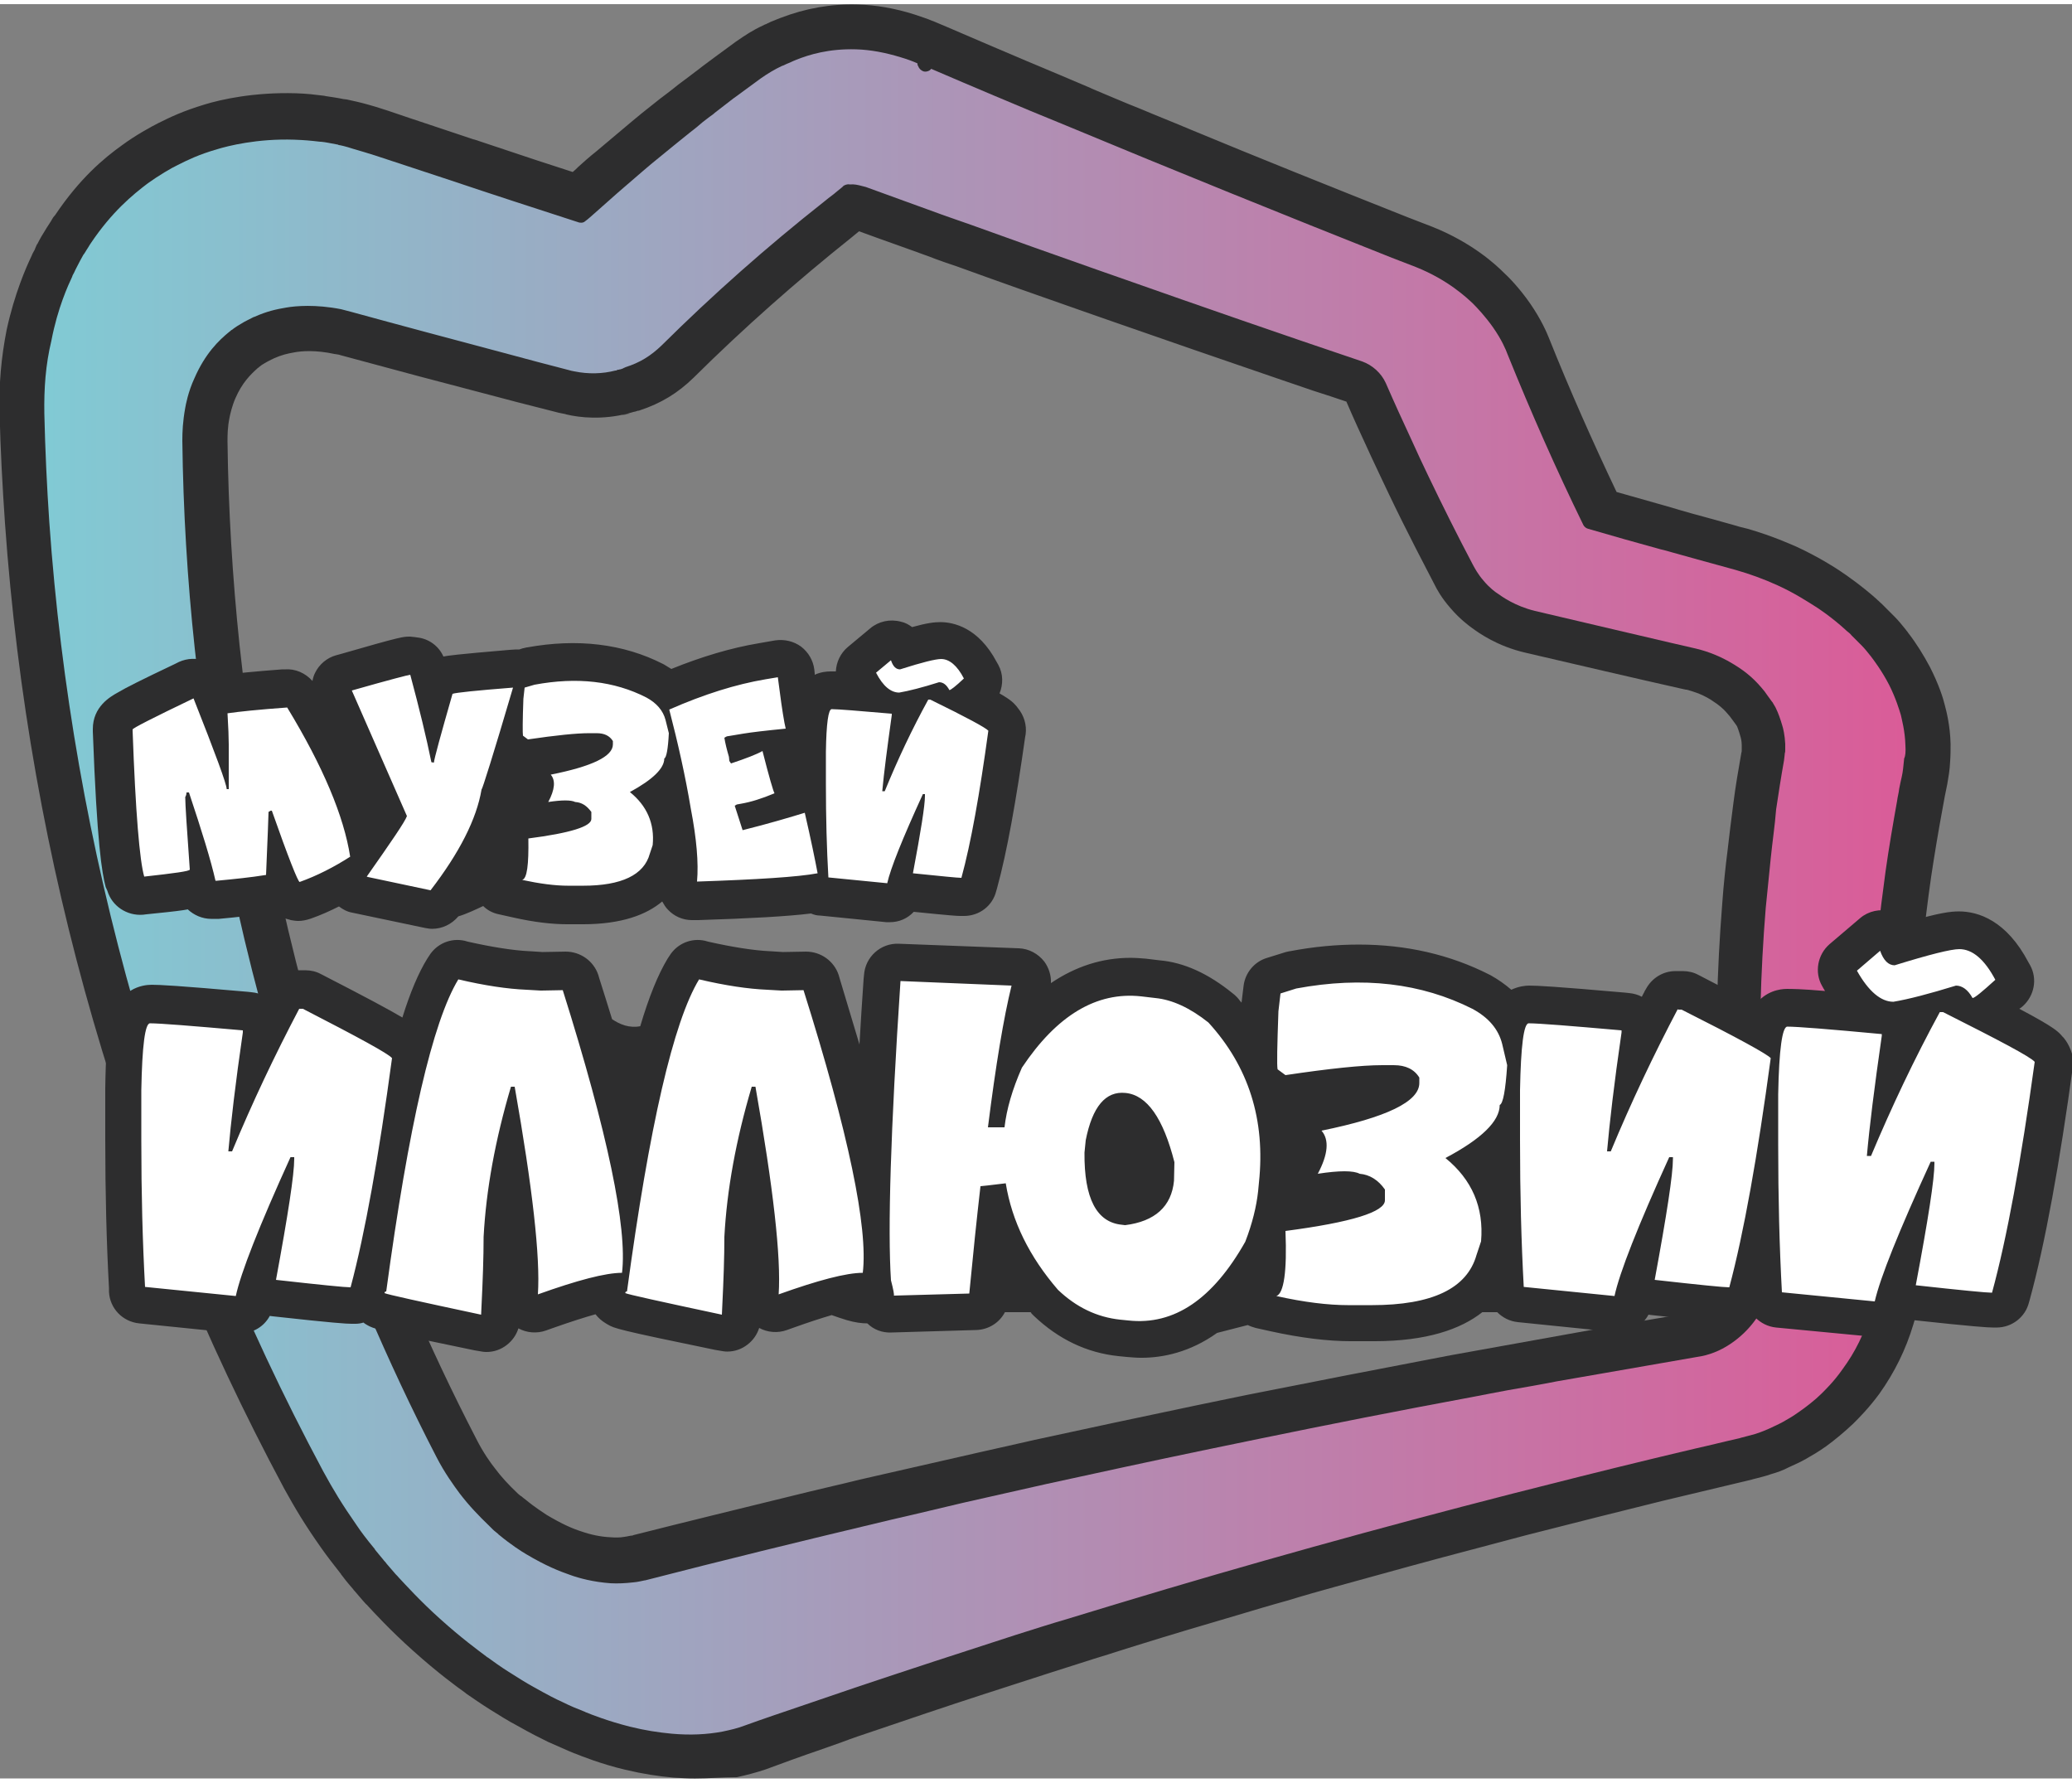 <svg version="1.1" width="93" height="80" xmlns="http://www.w3.org/2000/svg" x="0" y="0" viewBox="0 0 500 428.1" style="enable-background:new 0 0 500 428.1" xml:space="preserve"><rect x="0" y="0" width="500" height="428.1" fill="#808080" stroke="none"/><style>.st0{fill:#2d2d2e}.st2{fill:#fff}</style><g id="иллюзии_00000158013934565119639690000016978441747663422124_"><path class="st0" d="M167.7 428.1c-1.7 0-3.4-.1-5.1-.2-3.6-.3-7.5-.9-11.7-1.9-5.9-1.4-10.6-3.3-12.1-3.9-.1 0-.2-.1-.3-.1l-1.2-.5c-1.6-.7-3.2-1.4-5-2.2-2.2-1.1-3.9-1.9-7.6-4-2.1-1.1-4.3-2.5-6.4-3.8-2.4-1.5-4.2-2.8-5.7-3.8l-.5-.4c-1.7-1.2-6.5-4.7-12.4-10-5.5-4.9-9.6-9.4-11-10.9-.1-.1-.1-.2-.2-.2l-.3-.3c-.3-.3-.5-.6-.8-.9l-1.8-2.1c-.1-.1-.3-.3-.4-.5l-.7-.8c-.7-.8-1.4-1.7-2-2.5-.1-.1-.2-.2-.2-.3-1.9-2.4-3.5-4.5-4.7-6.2-4.1-5.8-6.4-9.7-9-14.4-38.9-72.6-61.6-151-67.4-233-.6-8.7-1.1-17.7-1.3-26.6-.2-6.8.4-13.4 1.7-20C3.5 69.8 6.4 63.3 7.5 61c.1-.3.3-.6.4-.9l.5-.9c0-.1.1-.2.1-.3.1-.3.3-.6.4-.9 0 0 0-.1.1-.1.7-1.4 1.3-2.4 2-3.5l.3-.5.2-.3c.3-.5.6-.9.9-1.4 0-.1.1-.1.1-.2.2-.4.5-.8.8-1.1C19.2 42.1 25 37.2 29.5 34c3.1-2.3 6.9-4.4 8.7-5.3 2.8-1.4 5.9-2.9 11.2-4.5 3.9-1.2 11.9-3 22-2.7 2.9.1 4.3.3 6.8.6l.5.1c1.2.2 2.2.3 4.2.7l.8.1c.3.1 2 .4 3.9.9l1.1.3c1.8.5 1.8.5 4.9 1.5 7 2.4 13.8 4.6 20.6 6.9l.4.1c4.9 1.6 9.8 3.3 14.7 4.9 2.7.9 5.3 1.7 8 2.6l.9.3c.5-.4.9-.8 1.3-1.2 1.2-1.1 2.9-2.6 4.3-3.7 1.3-1.1 3.1-2.6 4.4-3.7l3.8-3.2c1-.8 2-1.7 2.9-2.4 1.3-1 3.1-2.5 4.4-3.5.7-.5 1.7-1.3 2.5-1.9 1.1-.9 2.9-2.3 4.3-3.3 1-.8 2.3-1.7 3.4-2.6l3.5-2.6c1.3-.9 3.1-2.3 4.5-3.3 2.3-1.6 4.3-2.9 6.5-3.9l.6-.3c.1 0 .2-.1.3-.1.3-.2.7-.3 1-.5l.5-.2c.8-.3 1.4-.6 2-.8 6-2.3 12.1-3.4 18.6-3.2 4.4.1 9 .9 13.7 2.4 1.8.6 3.3 1.1 4.2 1.5l.3.1c4.8 2 9.3 4 13.8 5.9l8.7 3.7c5.2 2.2 10.3 4.3 15.4 6.5l.4.2 5.7 2.4c2.1.9 4.1 1.7 6.1 2.5 4 1.7 8.1 3.3 12.1 5 15.9 6.6 33.1 13.5 52.5 21.2l5.7 2.2c9.8 3.9 15.5 9.3 17.3 11.1 1 .9 3.7 3.6 6.4 7.5 2.6 3.8 3.9 6.8 4.5 8.3 5 12.5 10.5 24.9 16.3 37.1l6 1.7c2.5.7 4.9 1.4 7.4 2.1.6.2 1.4.4 2 .6l2.8.8c1.5.4 2.9.8 4.4 1.2 2.4.7 4.8 1.3 7.1 2l1.6.4c.1 0 .3.1.4.1 5.9 1.7 10.3 3.7 11.7 4.3 5.2 2.4 9.1 4.9 10.3 5.7 1.8 1.2 5.4 3.7 9 6.9l.3.3c.3.2.6.6.9.8l.3.3.3.3 2 2 .7.7c.8.8 1.6 1.8 2.5 2.9l.3.4c.1.1.2.2.3.4 2.1 2.7 3.8 5.5 5.3 8.3 2.1 4.1 3.2 7.5 3.6 9.2.4 1.5 1.3 5 1.4 9.4v.2c0 1.1 0 2.6-.1 3.9-.1 2.3-.4 3.8-.7 5.6-.4 1.8-.8 4-1.1 5.7-1.1 5.9-2 11.4-2.8 16.7-1.7 11.9-2.8 22.9-3.4 33.6-.4 8.1-.6 15.4-.6 22.5 0 11.3.6 22.6 1.6 33.6.1 1.5.2 3.1.2 4.7 0 2.1-.2 3.7-.3 4.7-.3 2.9-.9 6.1-1.8 8.9-1.8 6-4.5 11.5-8.2 16.7-2.5 3.4-4.9 5.8-6.1 7l-.2.2c-1.9 1.8-4.5 4-6.6 5.5-2 1.4-2.9 1.9-4.8 3-1.4.8-3 1.5-4.1 2-1.5.8-3 1.3-4.4 1.7-1.4.5-2.4.7-3.5 1l-.8.2c-.1 0-.2.1-.3.1l-21.4 5.1c-10.1 2.5-20.9 5.2-33 8.3l-11.3 3c-11.1 2.9-22.7 6.1-34.6 9.4-4 1.1-7.9 2.2-11.8 3.4-4 1.1-8 2.3-12 3.5-8.2 2.4-16.3 4.8-24.3 7.3l-5.1 1.6c-2.4.8-4.9 1.5-7.3 2.3l-4.4 1.4c-2.8.9-5.7 1.8-8.1 2.6l-12.7 4.1c-8.6 2.8-17.2 5.7-25.7 8.6-2.7.9-5.4 1.8-8 2.8l-5.1 1.8c-4.4 1.5-8.8 3.1-13.1 4.7-2.4.8-4.7 1.4-7 1.9-3.5 0-6.7.3-10.1.3zm-14.2-23.2c3 .7 5.7 1.2 8.5 1.4 3.5.3 6.6.2 9.6-.4 1.5-.3 2.8-.6 4-1 3.9-1.4 7.9-2.8 11.9-4.1.5-.2 1.1-.4 1.6-.5 4.4-1.5 8.9-3 13.3-4.5l8.4-2.8c5.9-1.9 11.8-3.9 17.8-5.8l17.1-5.4c2.9-.9 6-1.9 8.5-2.6l12.6-3.8c8.2-2.5 16.4-4.9 24.7-7.2 2.8-.8 5.5-1.6 8.3-2.4 1.3-.4 2.5-.7 3.8-1.1l12-3.3c4-1.1 8-2.2 11.9-3.2h.2c.3-.1.7-.2 1-.3h.1l2.1-.6 1.1-.3h.1c.1 0 .2-.1.3-.1.1 0 .2-.1.3-.1h.1c6.1-1.6 12-3.2 17.9-4.7 3.3-.9 6.6-1.7 10-2.6.5-.1 1-.2 1.5-.4 3.4-.9 6.8-1.7 10.2-2.6 2-.5 4.1-1 6.1-1.5 4.3-1.1 8.5-2.1 12.8-3.1 1.5-.4 2.9-.7 4.4-1.1l5.2-1.2c1.8-.4 3.7-.9 5.6-1.3h.2c3.4-.8 6.9-1.6 10.4-2.4.2 0 .3-.1.5-.1.9-.2 1.5-.4 2.4-.6h.1c1-.3 1.9-.7 2.4-.9l.2-.1.3-.1c.5-.2 1.3-.6 2-1 1.6-.9 1.9-1.1 3.3-2 .4-.3.9-.6 1.4-1.1.9-.7 1.8-1.5 2.5-2.1 1.5-1.4 2.7-2.8 3.8-4.3 2.4-3.3 4.1-6.7 5.1-10.4l.3-1.2c.3-1.4.6-2.7.7-4 .1-1 .1-1.8.1-2.7 0-.8 0-1.7-.1-2.6-.5-5-.9-10.1-1.2-15.2-.4-6.7-.6-13.5-.6-20.2v-.4c0-5 0-9.2.2-13.2 0-1.6.1-3.3.2-4.9.1-1.7.1-3.5.2-5.2.3-6.3.8-12.8 1.5-19.1v-.2c0-.2 0-.4.1-.6.5-4.8 1.1-9.7 1.8-15.1 0-.2 0-.3.1-.5.4-2.9.9-5.9 1.3-8.8l1.5-8.7c.1-.5.2-1.2.3-1.9.1-.4.2-.8.2-1.2.1-.8.4-1.8.5-2.7.1-.7.2-1.2.3-1.9 0-.4.1-.8.1-1.3v-2.2c-.1-1.2-.3-2.5-.5-3.4-.1-.7-.3-1.2-.4-1.5-.1-.2-.2-.6-.4-1.2-.3-1-.9-2.3-1.7-3.9-.7-1.4-1.7-3-2.7-4.4-.2-.3-.4-.6-.6-.8l-.1-.1c-.3-.4-.6-.8-.9-1.1-.3-.3-.5-.6-.7-.8l-2.2-2.2-.8-.7c-.1-.1-.2-.2-.3-.2-2.6-2.3-5.2-4.1-6.2-4.7-.1-.1-.2-.1-.3-.2h-.1c-.7-.4-1.6-1-2.8-1.7-1.2-.7-2.6-1.4-4.1-2.1h-.1c-2.7-1.3-5.5-2.3-8.4-3.1-.1 0-.3-.1-.4-.1l-8.7-2.4-8-2.2c-.1 0-.3-.1-.4-.1h.2-.2c-.3 0-.5-.1-.8-.2l-17.3-4.9c-3.6-1-6.5-3.4-8-6.6-6.7-13.8-13-27.8-18.6-41.7-.3-.8-.9-2.2-2.1-4-.1-.1-.2-.2-.3-.4-1.4-2.1-3-3.6-3.5-4l-.8-.8c-1.6-1.4-4.6-3.9-9.3-5.7h-.1l-.3-.1c-.1 0-.2-.1-.3-.1-1.7-.7-3.3-1.3-4.9-1.9-10.7-4.2-21.3-8.4-31.9-12.7-5.4-2.2-10.8-4.3-16.2-6.5-1.6-.6-3.1-1.3-4.7-1.9l-4.5-1.9c-2.6-1-5.1-2.1-7.7-3.1l-6.4-2.6c-1.9-.8-3.9-1.6-5.8-2.4-.6-.2-1.2-.5-1.8-.7-3.8-1.5-7.5-3.1-11.3-4.7l-5.7-2.4c-3.1-1.3-6.1-2.6-9.1-3.8-2-.9-11.6-4.8-13-5.3-2-.6-3.9-1-5.9-1.2-.6-.1-1.2-.1-1.8-.1h-.1c-1.7 0-3.2.1-4.5.3-2.4.4-4.2 1-5.6 1.5l-1.4.6c-.2.1-.4.2-.5.2-.1 0-.1 0-.2.1l-.6.3h-.1c-1.2.6-2.2 1.2-3.4 2L185 31c-.7.5-1.4 1-2 1.5l-.1.1c-1.4 1.1-3.1 2.3-4.3 3.3-.1.1-.2.2-.3.2l-.4.3c-.3.2-.6.5-.9.7l-.1.1c-.1 0-.1.1-.2.1-.4.3-.7.6-1.1.8-.4.3-.9.7-1.3 1-.3.3-.7.6-1.1.9l-.3.2c-.3.2-.6.5-.9.7l-4.4 3.6c-.3.3-.6.5-.9.7-.4.3-.7.6-1.1.9h-.1l-2.1 1.7c-.4.3-.8.7-1.2 1.1l-.7.6c-.1.1-.3.2-.4.3-.5.4-.9.8-1.4 1.1-.1.1-.3.2-.4.4l-2.2 1.9c-.6.5-1 .9-1.5 1.3l-2.7 2.4-.2.2-.3.3c-.4.3-.8.7-1.1 1l-.4.4-2.9 2.6-.1.1c-2.6 2.4-6.3 3.4-9.9 2.9-.3 0-.5-.1-.8-.2-.1 0-.1 0-.2-.1-.3-.1-.6-.2-.8-.2l-17.1-5.6c-1.4-.5-2.9-.9-4.4-1.4l-27.8-9.2c-.5-.1-.8-.3-1.2-.4h-.1c-1.2-.4-1.5-.4-2.5-.7l-.3-.1c-.2 0-.3-.1-.5-.1-.5-.1-1-.2-1.4-.3-.5-.1-.9-.2-1.1-.3l-.3-.1c-.8-.2-1.5-.3-2-.4-.6-.1-1-.2-1.5-.2h-.5c-1.8-.2-2.6-.3-3.9-.4H70.4c-7.7-.3-13.6 1.4-15.2 1.9-3.8 1.1-5.7 2.1-7.9 3.2h-.1c-.1 0-.2.1-.3.1-1.3.7-3.7 2.1-5.3 3.3-2 1.5-4.3 3.3-6.7 6-1.5 1.6-3 3.5-4.5 5.9 0 .1-.1.1-.1.2-.2.4-.4.7-.7 1-.1.2-.3.5-.5.7l-.1.1c-.1.2-.2.3-.3.5-.4.7-.8 1.3-1.2 2.2-.1.1-.1.3-.2.4 0 .1-.1.1-.1.2-.2.3-.3.7-.5 1l-.3.6c-1.8 4-3.2 8.2-4.1 12.6V84.9c-.7 3.6-1.1 7.3-1.2 11v3.9c.1 6 .4 12.2.7 18.6.1 2.3.3 4.7.4 7.1 5.5 79.2 27.3 154.9 64.8 224.9 2.1 3.9 4 7 7.4 11.9.3.5.8 1.1 1.4 1.9.6.8 1.4 1.8 2.2 2.9l.1.1c.1.2.3.3.4.5l1.2 1.5c.2.2.4.5.6.8l.2.2c.1.1.1.2.2.2l.4.5c.4.4.8.9 1.2 1.4.4.4.7.8 1 1.2 1.6 1.8 4.7 5.2 8.9 9 1.3 1.2 2.5 2.2 3.7 3.2 2.1 1.8 4.3 3.5 6.3 4.9h.1c.1.1.3.2.5.4l.2.1c1.2.8 2.6 1.8 4.5 3 1.4.9 2.8 1.8 4.2 2.6l.6.3c.1 0 .1.1.2.1 2.7 1.5 4 2.2 5.4 2.9.3.1.6.3.9.5 1.7.8 3.2 1.4 4.7 2.1.1 0 .2.1.3.1.8-.7 4.7.9 9.7 2.2zM30.9 63.8zM8.8 58.4zm0 0zm141.7 333.4c-.9 0-1.8 0-2.8-.1-5.2-.3-9.6-1.5-12.3-2.5-3.3-1.2-7.3-2.8-12.7-6-2.7-1.7-5.2-3.5-7.7-5.4-.2-.1-.4-.3-.5-.4l-.2-.2c-.3-.3-.7-.6-1-.9-.4-.3-.6-.5-.9-.7l-.1-.1-.1-.1c-.1-.1-.3-.2-.4-.4l-.4-.4c-3.1-2.9-5.6-5.7-8.4-9.2-1.8-2.3-4.3-6-6.8-10.8l-.9-1.8s0-.1-.1-.1c-5.6-10.9-11-22.3-16-34-4.1-9.6-8-19.3-11.5-29 0-.1-.1-.2-.1-.2v-.1c0-.1-.1-.3-.1-.4 0-.1-.1-.1-.1-.2s0-.1-.1-.2c-.1-.2-.2-.5-.3-.7v-.1c-.1-.1-.1-.3-.2-.4-.6-1.7-1.3-3.5-1.9-5.2-7.1-20.4-13.1-41.4-17.8-62.5-4.6-20.8-8.1-42.1-10.4-63.3v-.1c-.9-8.2-1.6-16.8-2.1-25.5-.4-7.3-.7-14.9-.9-23v-2.6c0-2.8.1-6 .9-10.1.4-1.9 1.2-5.6 2.9-9.5 1.4-3.2 3-5.8 4.6-8 2.9-4 5.7-6.2 6.9-7.2.3-.2.6-.5.9-.7l.3-.3c.4-.3 1-.7 1.5-1 .3-.2.6-.4 1-.6 0 0 .1 0 .1-.1.1-.1.3-.2.4-.2 1.1-.7 2.3-1.3 3.6-1.9l.6-.3.2-.1c3.7-1.6 6.7-2.3 9.3-2.8.2 0 .5-.1.7-.1 2.9-.5 9.1-1.1 17 .6.1 0 .3.1.3.1.5.1.9.2 1.4.3.5.1 1 .3 1.4.4 4.8 1.3 9.7 2.6 14.6 4 7.4 2 14.8 4 22.3 6 .8.2 1.6.4 2.3.6h.1c.1 0 .3.1.4.1l7.4 2c1.7.5 3.4.9 5 1.4.2 0 .4.1.7.2l.4.1c1.7.4 3.4.3 5.1-.1h.2c.1 0 .2-.1.4-.1.2-.1.4-.1.6-.2.1 0 .2-.1.3-.1h.1c.2-.1.3-.1.5-.1 1.8-.6 2.9-1.3 4.3-2.7 12.3-12.2 25.5-23.9 39.3-34.7.2-.2.4-.3.7-.5l1.3-1c.1-.1.3-.2.4-.3l.4-.3.2-.2c.1-.1.2-.2.3-.2.4-.4.9-.8 1.5-1.2.1-.1.3-.2.4-.4.2-.2.5-.4.7-.5.4-.3.9-.6 1.4-.9.2-.1.3-.2.5-.2 1.4-.6 2.8-1 4.3-1.1 2.4-.3 4.8-.1 7.3.6.5.1.9.3 1.4.4.2.1.4.1.5.2l4.4 1.6h.1c.1.1.3.1.4.2 4.6 1.7 9.2 3.4 13.8 5l2.4.9c.8.3 1.6.6 2.5.9h.1c.4.2.9.3 1.3.5 8.2 2.9 16.3 5.9 24.5 8.8l6.2 2.2c1.2.4 2.4.8 3.7 1.3l2.2.8c6.9 2.4 13.7 4.8 20.5 7.2 6.8 2.4 13.6 4.7 20.5 7.1l6.1 2.1c.1 0 .3.1.4.1.7.2 1.4.5 2.1.7l8.4 2.9c1.1.4 2.1.9 3.1 1.4 4 2.2 7.2 5.6 8.9 9.7 1.3 3.1 2.7 6.1 4.1 9.2.7 1.5 1.3 2.8 1.9 4.1 1.4 3.1 2.8 6 4.1 8.9v.1c2 4.3 4.2 8.6 6.3 12.8.9 1.7 1.8 3.5 2.7 5.2.5 1 1.1 2 1.6 3.1.1.2.5.9 1.1 1.6.6.7 1.4 1.3 1.7 1.6 1.4 1 3.1 1.8 4.9 2.2 12.9 3.1 25.7 6.1 38.6 9.1h.2c.1 0 .2.1.4.1.9.2 1.7.5 2.6.7 3.4 1.1 6.7 2.6 9.7 4.4 4.3 2.7 7.3 5.3 10.1 8.9.4.5 1.2 1.6 1.8 2.5l.3.4c.1.1.1.2.2.3l.1.1c.5.7 1.1 1.7 1.5 2.6.8 1.6 1.5 3.4 2.1 5.7 0 .1 0 .1.1.2.3.9.9 3.3 1 6.5V180.1c0 .3 0 .7-.1 1v.8c0 .2 0 .4-.1.7 0 .5-.1 1.1-.2 1.8-.7 3.9-1.3 7.7-1.8 11.6-.3 1.9-.5 3.8-.8 5.7-.3 2-.5 3.9-.7 5.8-.2 2-.4 3.9-.6 5.8-.2 1.9-.4 3.7-.5 5.5v.5c-.9 11.1-1.4 22.2-1.4 33.2 0 4.4.1 8.8.2 13.1l.1 2.1c.1 3.2.3 6.7.5 9.5.1 1.7.2 3.4.4 5.1l.2 2.5c.1 1.3.2 2.6.4 3.9.2 1.6.3 3.2.5 4.7 0 .2.4 6.8.4 12.4 0 3.2-.1 6.1-.4 7.4-.2.9-.7 2.5-1.7 4.5-.1.4-.4.8-.7 1.3l-.1.3c-.1.2-.2.4-.3.5l-.7 1.2c-.5.8-1.2 1.9-1.5 2.4-2.6 3.6-5.6 6.6-9.1 8.8-3.5 2.3-7.5 3.9-11.8 4.7-3.6.6-7.2 1.2-10.8 1.9l-1.9.3c-3.2.6-6.4 1.1-9.6 1.7l-11.4 2.1-11.6 2.1c-2.5.5-5.7 1.1-8.6 1.6l-2.9.6h-.1c-7.6 1.4-15 2.9-22.4 4.4l-1.2.2c-6.7 1.4-13.4 2.7-20.1 4.1h-.1c-.7.1-1.4.3-2.1.4-.4.1-.9.2-1.3.3-.4.1-.8.2-1.2.2l-12.5 2.6c-1.3.3-2.7.6-4 .9l-15.3 3.3c-6.2 1.3-12.3 2.7-18.4 4.1l-.7.2-13.2 3c-4.1.9-8.2 1.9-12.2 2.8l-1.1.3c-4.5 1-9 2.1-13.6 3.2-4.5 1.1-8.9 2.1-13.4 3.2-.1 0-.2 0-.3.1-7.2 1.7-14.2 3.5-21.3 5.3l-21 5.4c-.2.1-.4.1-.6.1l-.3.1c-.8.2-1.8.4-3.2.6-1.8-.4-3.4-.2-5-.2zm-24.1-31.3c.1.1.3.2.4.3 2.4 2 4.4 3.2 5.1 3.7 3.7 2.2 6.2 3.3 8.4 4 2.3.8 4.7 1.3 7 1.4 1.2.1 2.3.1 3.4-.1.8-.1 1.4-.3 1.8-.3.1 0 .2 0 .3-.1 12.6-3.2 26.2-6.5 42.5-10.5l5.9-1.4c2.7-.6 5.3-1.3 8-1.9l27.2-6.2c2.7-.6 5.4-1.2 8-1.8l5.3-1.2c12.4-2.7 25.5-5.5 38.9-8.3l5.8-1.2c2.4-.5 4.8-1 6.8-1.4 15.6-3.1 31.5-6.2 48.8-9.5l35-6.3c3.8-.7 7.6-1.3 11.4-2 3.7-.6 7.4-1.3 11.2-1.9 1.4-.2 2.8-.8 4.2-1.6 1.2-.8 2.3-1.9 3.3-3.2l.2-.3c.1-.2.3-.4.4-.6.1-.3.3-.5.4-.8l.5-.9c0-.1.1-.1.1-.2.2-.5.3-.8.4-1 .2-.6.5-2.6.6-3.5 0-.5-.1-.8-.1-1l-.1-.7c-.5-3.8-1-7.8-1.4-12-.4-4-.8-8.8-1-12.1-.2-3.3-.5-8.3-.6-12.2-.6-16-.2-32.4 1.1-48.7.3-4.4.9-9.9 1.2-12.1.4-3.6 1-8.4 1.5-12.2.5-4 1.2-8 1.9-12 .1-.3.1-.5.1-.6v-1.3c0-1-.2-1.8-.4-2.4-.3-1.1-.6-1.8-.7-2.1-.1-.1-.2-.4-.4-.6 0 0-1-1.4-1.4-1.9-1.3-1.6-2.4-2.6-4.6-4-2.4-1.5-4.7-2.1-5.8-2.4h-.2c-12.9-2.9-25.7-5.9-38.6-8.9-7-1.6-11.5-4.9-13-6-.7-.5-3-2.2-5.2-4.8-2.2-2.5-3.3-4.6-3.8-5.6l-4.5-8.7c-2.2-4.3-4.4-8.7-6.5-13.1l-1.9-4-2.4-5.1c-2.3-5-4.3-9.3-6-13.3-2.3-.8-5.4-1.8-7.9-2.6l-8.5-2.9c-13.7-4.7-27.4-9.4-41.1-14.2l-6-2.1c-10.3-3.6-20.5-7.2-30.7-10.9-1.6-.5-3.2-1.1-4.9-1.7l-1.3-.5c-5.7-2.1-11.5-4.1-17.2-6.2-.4.3-.7.6-1.1.9l-.6.5c-13.3 10.6-26.2 22-38.2 33.9-3.9 3.8-7.9 6.2-13 7.9-.2.1-.3.1-.5.1-.1 0-.2.1-.3.1-.1 0-.2.1-.3.1-.2 0-.3.1-.5.1-.1 0-.2.1-.3.1-.1 0-.3.1-.4.1-.2.1-.4.1-.7.2-6 1.5-11.3 1-14.7.2l-.3-.1c-.6-.1-1.1-.2-1.5-.3L124.7 96c-1.8-.5-3.5-.9-5.3-1.4-12.3-3.2-24.7-6.5-37.2-9.9-.5-.2-1-.2-1.5-.3-4.6-1-8-.7-9.6-.4-1.7.3-3.1.6-5.1 1.5-.1.1-.2.1-.4.2-.6.3-1.2.6-1.7.9-.1.1-.2.1-.3.2-.1 0-.1.1-.2.1-.1.1-.2.1-.3.2l-.9.7c-1.8 1.6-3.8 3.6-5.4 7.3-.8 1.8-1.3 4-1.4 4.6-.5 2.4-.5 4.3-.5 5.8.2 16.4 1.2 32.9 2.9 49.1 2.2 20.5 5.5 41.1 10 61.2 4.5 20.2 10.2 40.5 17.1 60.3 8.4 24.2 18.5 47.8 30 70 1.7 3.4 3.6 6 4.4 7 1.7 2.3 3.4 4.1 5.7 6.3l.6.5c.3.1.5.4.8.6zM152 98.8c-.7.2-1.5.3-2.1.3.7-.1 1.5-.2 2.1-.3zM62.5 87.6l-.2.2c.1-.1.1-.2.2-.2zM46.4 76.4zm4.1-7.5zm0 0zm0 0zm.1 0zm0 0zm7.1-4h-.1.1zm147.6-10.8c0 .1 0 .1 0 0 0 .1 0 0 0 0zm-.2-.1s.1 0 .1.1c0 0-.1 0-.1-.1zm-10.2-16.9c0 .1 0 .1 0 0 0 .1 0 .1 0 0z"/><linearGradient id="SVGID_1_" gradientUnits="userSpaceOnUse" x1="10.681" y1="214.038" x2="459.847" y2="214.038"><stop offset="0" style="stop-color:#81cad4"/><stop offset="1" style="stop-color:#da5c98"/></linearGradient><path d="M459.8 178.8c-.1-3.5-.9-6.3-1.1-7.3-.4-1.3-1.2-4-2.8-7.2-1.8-3.5-3.8-6.1-4.4-6.9-.8-1-1.5-1.9-2.2-2.6l-2.5-2.5c-.3-.4-.8-.8-1.2-1.1l-.2-.2c-3.4-3.1-6.7-5.3-7.7-5.9-1.3-.8-4.6-3-8.8-4.9-3.3-1.5-6.6-2.7-10.1-3.7l-9.1-2.5c-2.6-.7-5.3-1.5-7.9-2.2l-1.2-.3c-5.8-1.6-11.5-3.2-17.3-4.9-.5-.1-1-.5-1.2-.9-6.5-13.3-12.6-27.1-18.3-41.2-.4-1.1-1.4-3.5-3.5-6.5-1.9-2.7-3.9-4.8-4.9-5.8-1.5-1.4-6-5.7-13.8-8.8l-5.7-2.2c-26.2-10.4-52.4-21-78.6-31.9-5.7-2.3-11.4-4.7-17.1-7.1-5.2-2.2-10.4-4.4-15.5-6.6-.2.3-.5.5-.9.6-.3.1-.7.1-1 0-.5-.2-1-.6-1.2-1.2 0-.1 0-.1-.1-.1-.1-.2-.1-.4-.1-.6l-.2-.1c-.9-.4-2.2-.9-3.9-1.4-3.6-1.1-7.2-1.8-10.7-1.9-6.6-.2-11.4 1.3-14.4 2.5-.5.2-1 .4-1.6.7-.5.2-1 .4-1.6.7-.1 0-.2.1-.3.1-1.7.8-3.4 1.8-5.1 3l-4.5 3.3c-.7.5-1.6 1.2-2.2 1.6-1.3 1-3.1 2.4-4.4 3.4-.4.4-.9.7-1.3 1-1.1.8-2.2 1.7-3.1 2.5-.1 0-10.3 8.3-11 8.9-.6.5-1.4 1.2-2 1.7-4 3.4-8 6.9-11.9 10.4-.6.5-1.2 1.1-1.9 1.6-.4.4-.9.5-1.4.4h-.1c-10.5-3.4-21-6.8-31.4-10.3-6-2-11.9-3.9-17.9-5.9-2.9-.9-2.9-.9-4.3-1.3-.4-.1-.7-.2-1-.3-1.8-.6-3.2-.9-3.4-.9-.1 0-.1 0-.2-.1-2.2-.4-3-.6-4.1-.7h-.2c-2.6-.3-3.7-.4-6.3-.5-8.9-.3-16 1.5-18.6 2.3-4.5 1.3-7.1 2.6-9.5 3.8-1.5.7-4.7 2.6-7.2 4.4C32 46 27 50.1 21.9 57.7c-.2.3-.4.6-.5.8-.4.6-.7 1.1-1 1.6-.1.1-.2.3-.3.4-.5.9-1 1.8-1.6 3 0 .1-.1.1-.1.2l-.3.6c-.1.3-.3.6-.5 1-.1.1-.1.3-.2.5-.9 1.9-3.5 7.5-5 15.4-1.4 5.8-1.8 11.5-1.7 17.6.2 8.7.6 17.4 1.2 26.2 5.5 78.4 27.3 156.6 66.1 229 2.4 4.4 4.5 7.9 8.2 13.2.8 1.2 2.2 3.1 4.2 5.5 0 0 .1.1.1.2.6.7 1.2 1.5 1.9 2.3.2.3.4.5.6.7.1.1.2.3.3.4.6.7 1.2 1.4 1.9 2.2.3.4.7.7 1 1.1 1.6 1.7 5.2 5.7 10 10 5.1 4.6 9.2 7.6 11.2 9.1.1.1.2.2.3.2 1.4 1 3 2.2 5.4 3.7 1.9 1.2 3.8 2.4 5.6 3.4 3.6 2 5.1 2.8 7.1 3.7 1.8.9 3.5 1.6 5.3 2.3.1 0 .1.1.2.1 1.2.5 5.5 2.2 10.7 3.5 3.6.9 6.9 1.4 10.1 1.7 4.5.4 8.4.2 12.2-.5 1.9-.4 3.7-.8 5.5-1.5 4.4-1.6 8.9-3.1 13.3-4.6l13.2-4.5c12.8-4.3 25.7-8.5 38.7-12.7 3.8-1.2 8.8-2.8 12.6-3.9 4.2-1.3 8.3-2.5 12.5-3.8 30.8-9.3 62.4-18.1 94.8-26.4 11-2.8 22.1-5.6 33.3-8.3 3.6-.9 7.2-1.7 10.9-2.6 3.6-.8 7.1-1.7 10.7-2.5.1 0 .2-.1.3-.1 1.1-.3 2-.5 3.4-.9 1.9-.6 3.4-1.3 3.4-1.3.6-.3 2.2-1 3.3-1.6 1.6-.9 2.3-1.3 4-2.5 1.6-1.1 3.9-2.9 5.3-4.3.8-.8 3-2.9 5.1-5.9 3.1-4.2 5.3-8.7 6.7-13.6.7-2.2 1.2-4.7 1.4-7.1.1-1.2.2-2.5.2-3.7 0-1.2-.1-2.5-.2-3.7-.4-4.9-.8-9.8-1.1-14.6-.4-6.6-.6-13.2-.6-19.8 0-4.4 0-8.8.2-13.3.1-3.3.2-6.6.4-9.8.3-6.2.8-12.4 1.5-18.7.5-5.3 1.2-10.6 1.9-15.8.8-5.7 1.8-11.5 2.8-17.1.1-.9.4-1.9.5-2.9.2-1 .4-2 .6-2.8.3-1.3.4-2.5.6-4.5.3-.6.4-1.6.3-3.2zm-32.5 27.3c-.4 3.9-.8 7.9-1.2 11.9-1.3 15.8-1.7 31.7-1.1 47.5 0 .8.1 1.6.1 2.5.1 3.1.3 6.6.5 9.4.3 3.9.6 7.9 1 11.8.2 1.6.3 3.1.5 4.7.2 2.2.5 4.4.8 6.6h.4c.1 0 .2.1.3.1-.1.8-.3 1.6-.4 2.5v1.8c-.1 1.5-.6 4-.9 5.3-.1.4-.4 1.6-1.2 3.1 0 0-.1.1-.1.2 0 0-.3.7-.5.9-.2.4-.4.8-.7 1.2-.3.5-.8 1.3-1.1 1.7-1.7 2.4-3.8 4.4-6.2 6-2.4 1.6-5.1 2.7-8 3.1-7.5 1.3-15 2.6-22.4 3.9-3.8.7-7.7 1.3-11.5 2-3.5.7-8.1 1.5-11.6 2.1-2.6.5-5.9 1.1-8.9 1.7-17.3 3.2-34.5 6.6-51.5 10.1-3.8.8-8.8 1.8-12.6 2.6-13 2.7-25.9 5.5-38.7 8.3-4.4 1-8.8 2-13.3 3s-8.9 2-13.4 3.1-9.1 2.1-13.6 3.2c-18.9 4.5-37.7 9.1-56.3 13.9h-.1c-.6.1-1.6.4-2.9.5-1.8.2-3.6.3-5.4.2-4.1-.3-7.5-1.2-9.7-2-2.6-.9-5.9-2.2-10.6-5-1.2-.7-3.7-2.3-6.6-4.7 0 0-.1 0-.1-.1-.4-.4-.9-.7-1.4-1.2l-.5-.5-.2-.2c-2.8-2.7-5-5-7.3-8-1.4-1.9-3.6-4.9-5.6-8.8-6-11.6-11.5-23.4-16.6-35.3-5.1-11.9-9.8-23.9-14-36-7.1-20.2-12.9-40.7-17.5-61.3-4.6-20.6-8-41.5-10.2-62.4-.9-8.3-1.6-16.7-2.1-25.1-.5-8.3-.8-16.7-.9-25.1 0-2.1.1-4.6.7-7.9.1-.6.7-3.9 2.2-7.1 2.6-6 5.9-9.2 8.5-11.3.2-.1.3-.3.5-.4.1 0 .1-.1.2-.1.3-.3.7-.5 1.1-.8.3-.2.7-.4 1-.6.9-.6 1.9-1 2.8-1.5.1-.1.3-.1.5-.2 2.9-1.3 5.2-1.8 7.6-2.2 2.3-.4 7.1-.8 13.2.4.7.2 1.5.4 2.3.6 12.4 3.4 24.8 6.7 37.2 10 5.2 1.4 10.4 2.8 15.5 4.1.3.1.7.2 1.3.3 3.4.7 6.8.6 9.9-.2h.2s.1 0 .1-.1c.1 0 .3-.1.4-.1h.1c.1 0 .3-.1.3-.1h.2c.1 0 .1-.1.2-.1s.3-.1.3-.1c.1 0 .1-.1.2-.1 0 0 .1-.1.2-.1s.1 0 .2-.1c3.5-1.1 6.1-2.7 8.8-5.3 12.3-12.2 25.4-23.8 39.1-34.6.7-.6 1.5-1.2 2.3-1.8.1-.1.4-.3.6-.5.5-.4 1.1-.9 1.6-1.3.1-.1.1-.2.2-.2.1-.1.2-.2.3-.2.4-.2.9-.3 1.3-.2 1-.1 1.9.1 3 .4.3.1.5.1.8.2 6.3 2.3 12.7 4.6 19 6.9 2.1.7 4.2 1.5 6.3 2.2 10.2 3.7 20.4 7.3 30.6 10.9l6 2.1c19.3 6.8 38.6 13.5 57.9 20 2.5.9 4.6 2.8 5.7 5.2 2 4.6 4.1 9.2 6.2 13.7 1.3 2.9 2.7 5.9 4.1 8.8 3.5 7.3 7.1 14.5 10.8 21.5.4.7 1.1 2.1 2.5 3.7 1.4 1.7 2.9 2.8 3.4 3.1 1 .7 4.1 3 9 4.2 0 0 38.7 9.1 38.9 9.1 1.2.3 4.9 1.2 9.1 3.8 3.3 2 5.3 3.9 7.4 6.5.3.4.9 1.3 1.8 2.5l.1.1c.4.7.8 1.3.9 1.6.5 1 1 2.4 1.5 4.1.2.6.6 2.3.7 4.4v1.3c0 .3 0 .7-.1.9 0 .2-.1.9-.2 1.8-.7 3.9-1.3 7.8-1.9 11.8-.3 3.9-.9 7.8-1.3 11.8z" style="fill:url(#SVGID_1_)"/><g><path class="st0" d="M25.9 213.9c1.1 3.7 4.7 6.1 8.6 5.8l.8-.1c3.9-.4 6.9-.7 8.9-1 .4-.1.8-.1 1.1-.2 1.5 1.4 3.5 2.3 5.7 2.3h1.8c4.4-.4 8.6-.9 12.4-1.4l.8-.1h.1c1 .9 2.2 1.3 3.8 1.7l.3.1c.6.1 1.2.2 1.8.2.9 0 1.9-.2 2.8-.5l.3-.1c2.3-.8 4.5-1.8 6.7-2.9.9.7 2 1.3 3.2 1.5l17.6 3.7c.6.1 1.1.2 1.7.2 2.4 0 4.7-1.1 6.3-3 2-.6 4.3-1.7 6-2.5 1 1 2.3 1.7 3.8 2l3.6.8c4.9 1.1 9.2 1.6 13 1.6h3.6c9.4 0 15.4-2.3 19.2-5.5.4.7.8 1.4 1.4 2 1.5 1.6 3.6 2.5 5.8 2.5H168.4c12.6-.4 21.6-.9 27.3-1.6.7.3 1.4.5 2.2.5l16 1.6h.8c2.3 0 4.3-.9 5.8-2.5 8.9.9 10.5 1 11.3 1h.8c3.7 0 6.9-2.4 7.8-6l.2-.7c2.4-8.7 4.6-21.1 6.8-36.6l.1-.5c.3-2.3-.4-4.6-1.9-6.4l-.3-.4c-.7-.8-1.3-1.5-4.1-3.1.9-2.2.9-4.7-.3-6.9l-.4-.7c-4.4-8.3-10.4-9.6-13.6-9.6-1.4 0-3.2.2-6.8 1.2-.8-.6-1.7-1.1-2.7-1.3-2.6-.7-5.4-.1-7.4 1.6l-5.4 4.5c-1.8 1.5-2.8 3.7-2.9 5.9h-1.4c-.7 0-2.2.1-3.7.8v-.3l-.1-1c-.3-2.2-1.4-4.1-3.2-5.5-1.8-1.3-4-1.8-6.2-1.5l-4 .7c-6.6 1.1-13.7 3.2-21.1 6.2-.6-.4-1.2-.7-1.8-1.1-.1 0-.1-.1-.2-.1-9.6-4.9-20.7-6.2-32.8-4h-.1c-.3.1-.5.1-.8.2h-.1l-.9.3h-.9l-1.5.1c-13 1.1-14.9 1.4-15.9 1.6-1.1-2.5-3.5-4.3-6.3-4.6l-.7-.1c-.3 0-.7-.1-1-.1h-.1c-1.6 0-1.8-.1-16.7 4.2l-1.1.3c-2.2.6-4.1 2.2-5.1 4.3-.3.6-.5 1.3-.6 1.9-1.7-1.9-4.1-3-6.7-2.8h-.6c-6.7.5-11.6 1-14.5 1.4-.9-1.5-2.3-2.8-4-3.4-2.1-.8-4.4-.7-6.4.2l-1 .5c-8 3.8-11.8 5.7-13.8 6.9-1.8 1-6 3.4-6 8.8v.6c1 27.1 2.2 34.1 3.1 37.5l.4.9zM498 249.4l-.3-.3c-1-1.2-1.9-2.2-10.4-6.7.1-.1.2-.2.3-.2l.6-.5c2.7-2.5 3.5-6.5 1.7-9.8l-.4-.7c-5.3-10.1-12.1-12.3-16.8-12.3-1.9 0-4.8.3-12.4 2.6-1-1.2-2.4-2.1-4-2.6-2.6-.7-5.4-.1-7.4 1.6l-7.4 6.3c-2.9 2.5-3.7 6.8-1.8 10.1l.4.7c.1.2.2.3.3.5-5.8-.5-8-.5-9.2-.5-1.7 0-5.1.5-7.6 3.8-3.3-1.8-7.7-4-13.6-7.1l-.2-.1c-1.1-.6-2.4-.9-3.7-.9h-1.8c-3 0-5.7 1.7-7.1 4.3l-.3.5c-.2.5-.5.9-.7 1.4-.9-.5-2-.8-3.1-.9l-.9-.1c-17-1.5-21.3-1.7-23.2-1.7-1 0-2.6.2-4.3 1-1.5-1.3-3.2-2.5-5-3.5-.1 0-.1-.1-.2-.1-9.6-4.9-20.2-7.3-31.6-7.3-5.3 0-10.9.5-16.6 1.6h-.1c-.3.1-.6.1-.9.2l-4.5 1.4c-3.1.9-5.3 3.6-5.7 6.7l-.5 4.1c-.4-.4-.7-.9-1.1-1.3l-.1-.1c-.3-.3-.6-.6-.9-.8-5.9-4.8-11.8-7.5-17.7-8l-3.3-.4c-1.2-.1-2.5-.2-3.7-.2-6.9 0-13.3 2.1-19.2 6.1.1-1.8-.5-3.7-1.6-5.2-1.5-1.9-3.7-3.1-6.1-3.2l-29-1.1c-4.4-.2-8.1 3.2-8.4 7.5l-.1 1c-.4 5.5-.7 10.8-1 15.8-1.5-5-3.1-10.3-4.8-16l-.2-.7c-1.1-3.4-4.3-5.7-7.9-5.7l-5.6.1-3.1-.2h-.1c-4-.2-9-1-14.8-2.3l-.7-.2c-3.4-.8-6.9.7-8.7 3.7l-.4.6c-2.3 3.8-4.5 9.2-6.6 16.3-2.6.5-4.9-.4-6.8-1.7-1-3.2-2-6.5-3.1-9.9l-.2-.7c-1.1-3.4-4.3-5.7-7.9-5.7l-5.6.1-3.1-.2h-.1c-4-.2-9-1-14.8-2.3l-.7-.2c-3.4-.8-6.9.7-8.7 3.7l-.4.6c-2.1 3.4-4.1 8.1-6 14.2-3.2-1.9-8.8-4.9-19.5-10.4l-.2-.1c-1.1-.6-2.4-.9-3.7-.9h-1.8c-3 0-5.7 1.7-7.1 4.3l-.3.5c-.2.5-.5.9-.7 1.4-.9-.5-2-.8-3.1-.9l-.9-.1c-17-1.5-21.3-1.7-23.2-1.7-2.3 0-8 .9-9.9 8.8-.8 3.2-1.2 8.2-1.3 16.2V274c0 12.8.3 24.8.9 35.8v.9c.2 4 3.3 7.2 7.3 7.6l23.6 2.4h.8c3 0 5.7-1.6 7.1-4.2l.8.1c14.5 1.6 17.7 1.8 19 1.8h.8c.7 0 1.4-.1 2-.3.1.1.3.2.4.3l.5.3c1.6.9 2.1 1.2 25.9 6.1l1.2.2c.5.1 1.1.2 1.7.2 1.8 0 3.5-.6 4.9-1.7 1.3-1 2.3-2.4 2.8-4 2 1.1 4.5 1.3 6.7.5l1.4-.5c4.5-1.6 8-2.7 10.5-3.4.7.9 1.5 1.6 2.5 2.2l.5.3c1.6.9 2.1 1.2 25.9 6.1l1.2.2c.5.1 1.1.2 1.7.2 1.8 0 3.5-.6 4.9-1.7 1.3-1 2.3-2.4 2.8-4 2 1.1 4.5 1.3 6.7.5l1.4-.5c3.9-1.4 7-2.4 9.4-3.1 1.1.4 2.3.8 3.6 1.2 2 .6 3.7.8 5 .8 1.5 1.5 3.6 2.3 5.8 2.2l20.5-.6c3-.1 5.6-1.8 6.9-4.3h6.2c.1.1.2.2.2.3l.6.6c5.9 5.6 12.7 8.9 20.4 9.7l2 .2c1.2.1 2.4.2 3.5.2 5.2 0 11.7-1.3 18.3-6l7.4-1.9c.6.3 1.2.5 1.9.7l3.6.8c7.3 1.6 13.8 2.4 19.4 2.4h5.6c12.7 0 20.9-2.9 26.1-7h3.6c1.3 1.3 3 2.2 5 2.4l23.6 2.4h.8c3 0 5.7-1.6 7.1-4.2l.8.1c14.5 1.6 17.7 1.8 19 1.8h.8c1.6 0 3.2-.5 4.5-1.3l.7.1c1.3 1.3 3 2.2 5 2.4l24.1 2.3h.8c3 0 5.7-1.6 7.1-4.2l1 .1c14.8 1.6 18.1 1.8 19.4 1.8h.8c3.7 0 6.9-2.5 7.8-6l.2-.7c3.7-13.5 7.2-32.7 10.5-56.9l.1-.5c-.2-1.7-.9-4-2.4-5.8z"/></g><g><path class="st2" d="M45.8 208.8c-.7-9.8-1.1-15.7-1.1-17.5.2-.3.3-.7.3-1.1h.6c3.1 9.3 5.3 16.4 6.4 21.3h.3c4.2-.4 8.2-.8 11.9-1.4.4-9.4.6-14.5.6-15.2l.5-.3h.3c4 11.4 6.3 17.1 6.7 17.2 4.2-1.5 8.3-3.6 12.2-6.1-1.5-9.7-6.5-21.7-15.2-36-6.9.5-11.7 1-14.4 1.4.2 3.4.3 5.9.3 7.5v10.8h-.5c0-1.2-2.7-8.5-8-21.9-9.8 4.7-14.7 7.2-14.7 7.5v.3c.7 19.7 1.7 31.4 2.8 35.2 7.2-.8 11-1.3 11-1.7zM88.5 210.5l.3.1 15.1 3.2c7-9.1 11.1-17.2 12.3-24.3.2-.1 2.8-8.3 7.6-24.6-8.9.7-13.7 1.2-14.6 1.5-2.9 10.1-4.4 15.6-4.5 16.6l-.6-.1c-1.2-5.9-2.9-12.9-5.1-21.1-.3 0-5 1.2-14.1 3.8l13.3 30.3c-.5 1.4-3.8 6.2-9.7 14.6zM126 211.3c4.2.9 7.9 1.4 11.1 1.4h3.6c9.3 0 14.7-2.6 16.1-7.7l.7-2.1c.5-5.2-1.4-9.5-5.5-12.8 5.5-3 8.3-5.7 8.3-8.1.5-.2.9-2.2 1.1-6.1l-.8-3.2c-.6-2.3-2.2-4.1-4.6-5.4-7.8-4-16.8-5-27-3.1l-2.4.7-.3 2.7c-.2 5.3-.2 8.3-.1 8.9l1.2.9c6.8-1 11.7-1.5 14.7-1.5h1.9c1.8 0 3.1.6 3.9 1.9v.8c0 2.9-5 5.3-15 7.3 1.2 1.4 1 3.6-.6 6.6 3.3-.5 5.5-.5 6.5 0 1.6.1 2.8.9 3.9 2.4v1.7c0 1.8-5.1 3.4-15.2 4.7.1 6.3-.3 9.7-1.5 10zM168.2 211.7c14.6-.5 24.3-1.1 29.1-2-.6-3.2-1.6-8.1-3.1-14.6-3.6 1.1-8.6 2.6-15 4.2l-1.9-5.9.5-.3 1.1-.2c2.3-.4 4.9-1.2 8-2.5-.3-.5-1.3-3.9-2.9-10.2-1.4.8-4 1.8-7.6 3l-.4-.6-.1-1c-.5-1.7-.9-3.3-1.1-4.6.3-.2.6-.4 1-.4l3.6-.6c1.8-.3 5.1-.7 10.2-1.2l-.3-1.4c-.5-2.7-1-6.3-1.6-11l-3 .5c-7.1 1.2-14.8 3.6-23.2 7.3 2.1 8.1 3.9 16.1 5.2 23.9 1.4 7.3 1.9 13.1 1.5 17.6zM217 166.1c2.3-.4 5.5-1.2 9.6-2.5 1 0 1.8.6 2.5 1.9.3 0 1.5-.9 3.5-2.8-1.6-3.1-3.5-4.7-5.5-4.7-1.3 0-4.6.8-9.9 2.5-1 0-1.7-.7-2.2-2.2l-3.6 3c1.7 3.3 3.6 4.8 5.6 4.8zM223.2 190.7v.3c0 2.4-1 8.6-2.9 18.7 6.9.7 10.8 1.1 11.7 1.1 2.3-8.4 4.4-20.2 6.5-35.5-.6-.7-5.2-3.2-14-7.5h-.5c-3.9 7.1-7.4 14.5-10.5 22.1h-.6c.4-4.4 1.2-10.5 2.3-18.4v-.3c-8.1-.7-13-1.1-14.5-1.1-.8 0-1.3 3.4-1.4 10.3v7.7c0 8.2.2 15.7.6 22.6l14.2 1.4c.8-3.6 3.7-10.8 8.6-21.5h.5zM73.1 242.4h-.9C66.3 253.6 60.9 265 56 276.8h-.9c.6-6.8 1.7-16.4 3.5-28.7v-.5c-12.5-1.1-20-1.7-22.4-1.7-1.2 0-1.9 5.4-2.1 16.1v12.2c0 12.7.3 24.4.9 35.3l21.9 2.2c1.2-5.6 5.6-16.8 13.2-33.5h.9v.4c0 3.8-1.5 13.5-4.4 29.2 10.7 1.2 16.7 1.8 18 1.8 3.5-13.1 6.8-31.6 10-55.3-.9-1.1-8.1-5-21.5-11.9zM130.5 238l-3.5-.2c-4.6-.2-10-1-16.4-2.5-6.2 10.2-12 35.3-17.4 75.3-.3 0-.4.1-.4.4.6.3 8.3 2 23.3 5.2l.1-2.2c.3-6.1.5-11.6.5-16.6.6-11.3 2.8-23.4 6.6-36.2h.9c4.3 24.4 6.2 41.1 5.6 50.1 9.5-3.4 16.3-5.2 20.3-5.2 1.3-10.8-3.4-33.6-14.3-68.2l-5.3.1zM188.6 238l-3.5-.2c-4.6-.2-10-1-16.4-2.5-6.2 10.2-12 35.3-17.4 75.3-.3 0-.4.1-.4.4.6.3 8.3 2 23.3 5.2l.1-2.2c.3-6.1.5-11.6.5-16.6.6-11.3 2.8-23.4 6.6-36.2h.9c4.3 24.4 6.2 41.1 5.6 50.1 9.5-3.4 16.3-5.2 20.3-5.2 1.3-10.8-3.4-33.6-14.3-68.2l-5.3.1zM278.8 239.8l-3.4-.4c-10.8-1.2-20.4 4.6-28.8 17.2-2.3 5.2-3.7 10-4.2 14.4h-4c1.9-15.1 3.8-26.5 5.7-34.2l-26.8-1.1c-2.4 36-3.1 60-2.3 72.2.6 2.3.8 3.5.7 3.7l18.2-.5c.9-9.4 1.8-18.1 2.7-25.9 2.2-.2 4.2-.5 6.1-.7 1.5 9.2 5.7 17.7 12.6 25.7 4.4 4.2 9.4 6.6 15 7.2l2 .2c11.1 1.2 20.4-5.2 28.2-19 1.7-4.4 2.7-8.5 3.1-12.2l.2-2.1c1.6-15.1-2.5-28-12.2-38.6-4.4-3.5-8.7-5.5-12.8-5.9zm4.5 44.1c-.6 6.2-4.6 9.8-11.8 10.7l-.8-.1c-6.1-.6-9.1-6.4-9-17.4l.3-3c1.6-8.1 4.8-11.9 9.6-11.4 5.2.5 9.1 6.1 11.8 16.7l-.1 4.5zM355.3 242.4c-12.3-6.2-26.4-7.9-42.5-4.9l-3.8 1.2-.5 4.3c-.3 8.4-.4 13-.2 14l1.9 1.4c10.7-1.6 18.5-2.4 23.2-2.4h3c2.8 0 4.9 1 6.1 3v1.3c0 4.5-7.9 8.3-23.6 11.5 1.9 2.2 1.6 5.7-.9 10.4 5.2-.8 8.6-.8 10.1 0 2.4.2 4.5 1.5 6.1 3.8v2.6c0 2.8-8 5.3-24 7.4.4 9.8-.4 15.1-2.2 15.7 6.7 1.5 12.5 2.2 17.4 2.2h5.6c14.6 0 23-4 25.3-12.1l1.1-3.3c.7-8.2-2.2-14.9-8.6-20.1 8.7-4.6 13.1-8.9 13.1-12.8.8-.3 1.4-3.5 1.8-9.6l-1.2-5.1c-.9-3.6-3.3-6.4-7.2-8.5zM404.9 242.4c-5.9 11.2-11.3 22.6-16.2 34.4h-.9c.6-6.8 1.7-16.4 3.5-28.7v-.5c-12.5-1.1-20-1.7-22.4-1.7-1.2 0-1.9 5.4-2.1 16.1v12.2c0 12.7.3 24.4.9 35.3l21.9 2.2c1.2-5.6 5.6-16.8 13.2-33.5h.9v.4c0 3.8-1.5 13.5-4.4 29.2 10.7 1.2 16.7 1.8 18 1.8 3.5-13.1 6.8-31.6 10-55.3-.9-1-8-4.9-21.5-11.7h-.9zM456.9 240.7c3.6-.6 8.6-1.9 15.1-3.9 1.5 0 2.9 1 4 3 .5 0 2.3-1.5 5.5-4.4-2.6-4.9-5.5-7.4-8.7-7.4-2 0-7.2 1.3-15.6 3.9-1.5 0-2.7-1.2-3.5-3.5l-5.6 4.8c2.8 5 5.8 7.5 8.8 7.5zM468.9 243.2h-.8c-6.1 11.2-11.6 22.8-16.6 34.7h-1c.6-6.9 1.8-16.5 3.6-29v-.4c-12.8-1.2-20.4-1.8-22.8-1.8-1.2 0-2 5.4-2.2 16.3v12.2c0 12.8.3 24.7.9 35.6l22.4 2.2c1.3-5.7 5.8-16.9 13.5-33.7h.9v.4c0 3.8-1.5 13.5-4.5 29.4 10.9 1.2 17.1 1.8 18.4 1.8 3.6-13.2 7-31.8 10.3-55.7-1-1.2-8.4-5.1-22.1-12z"/></g></g></svg>